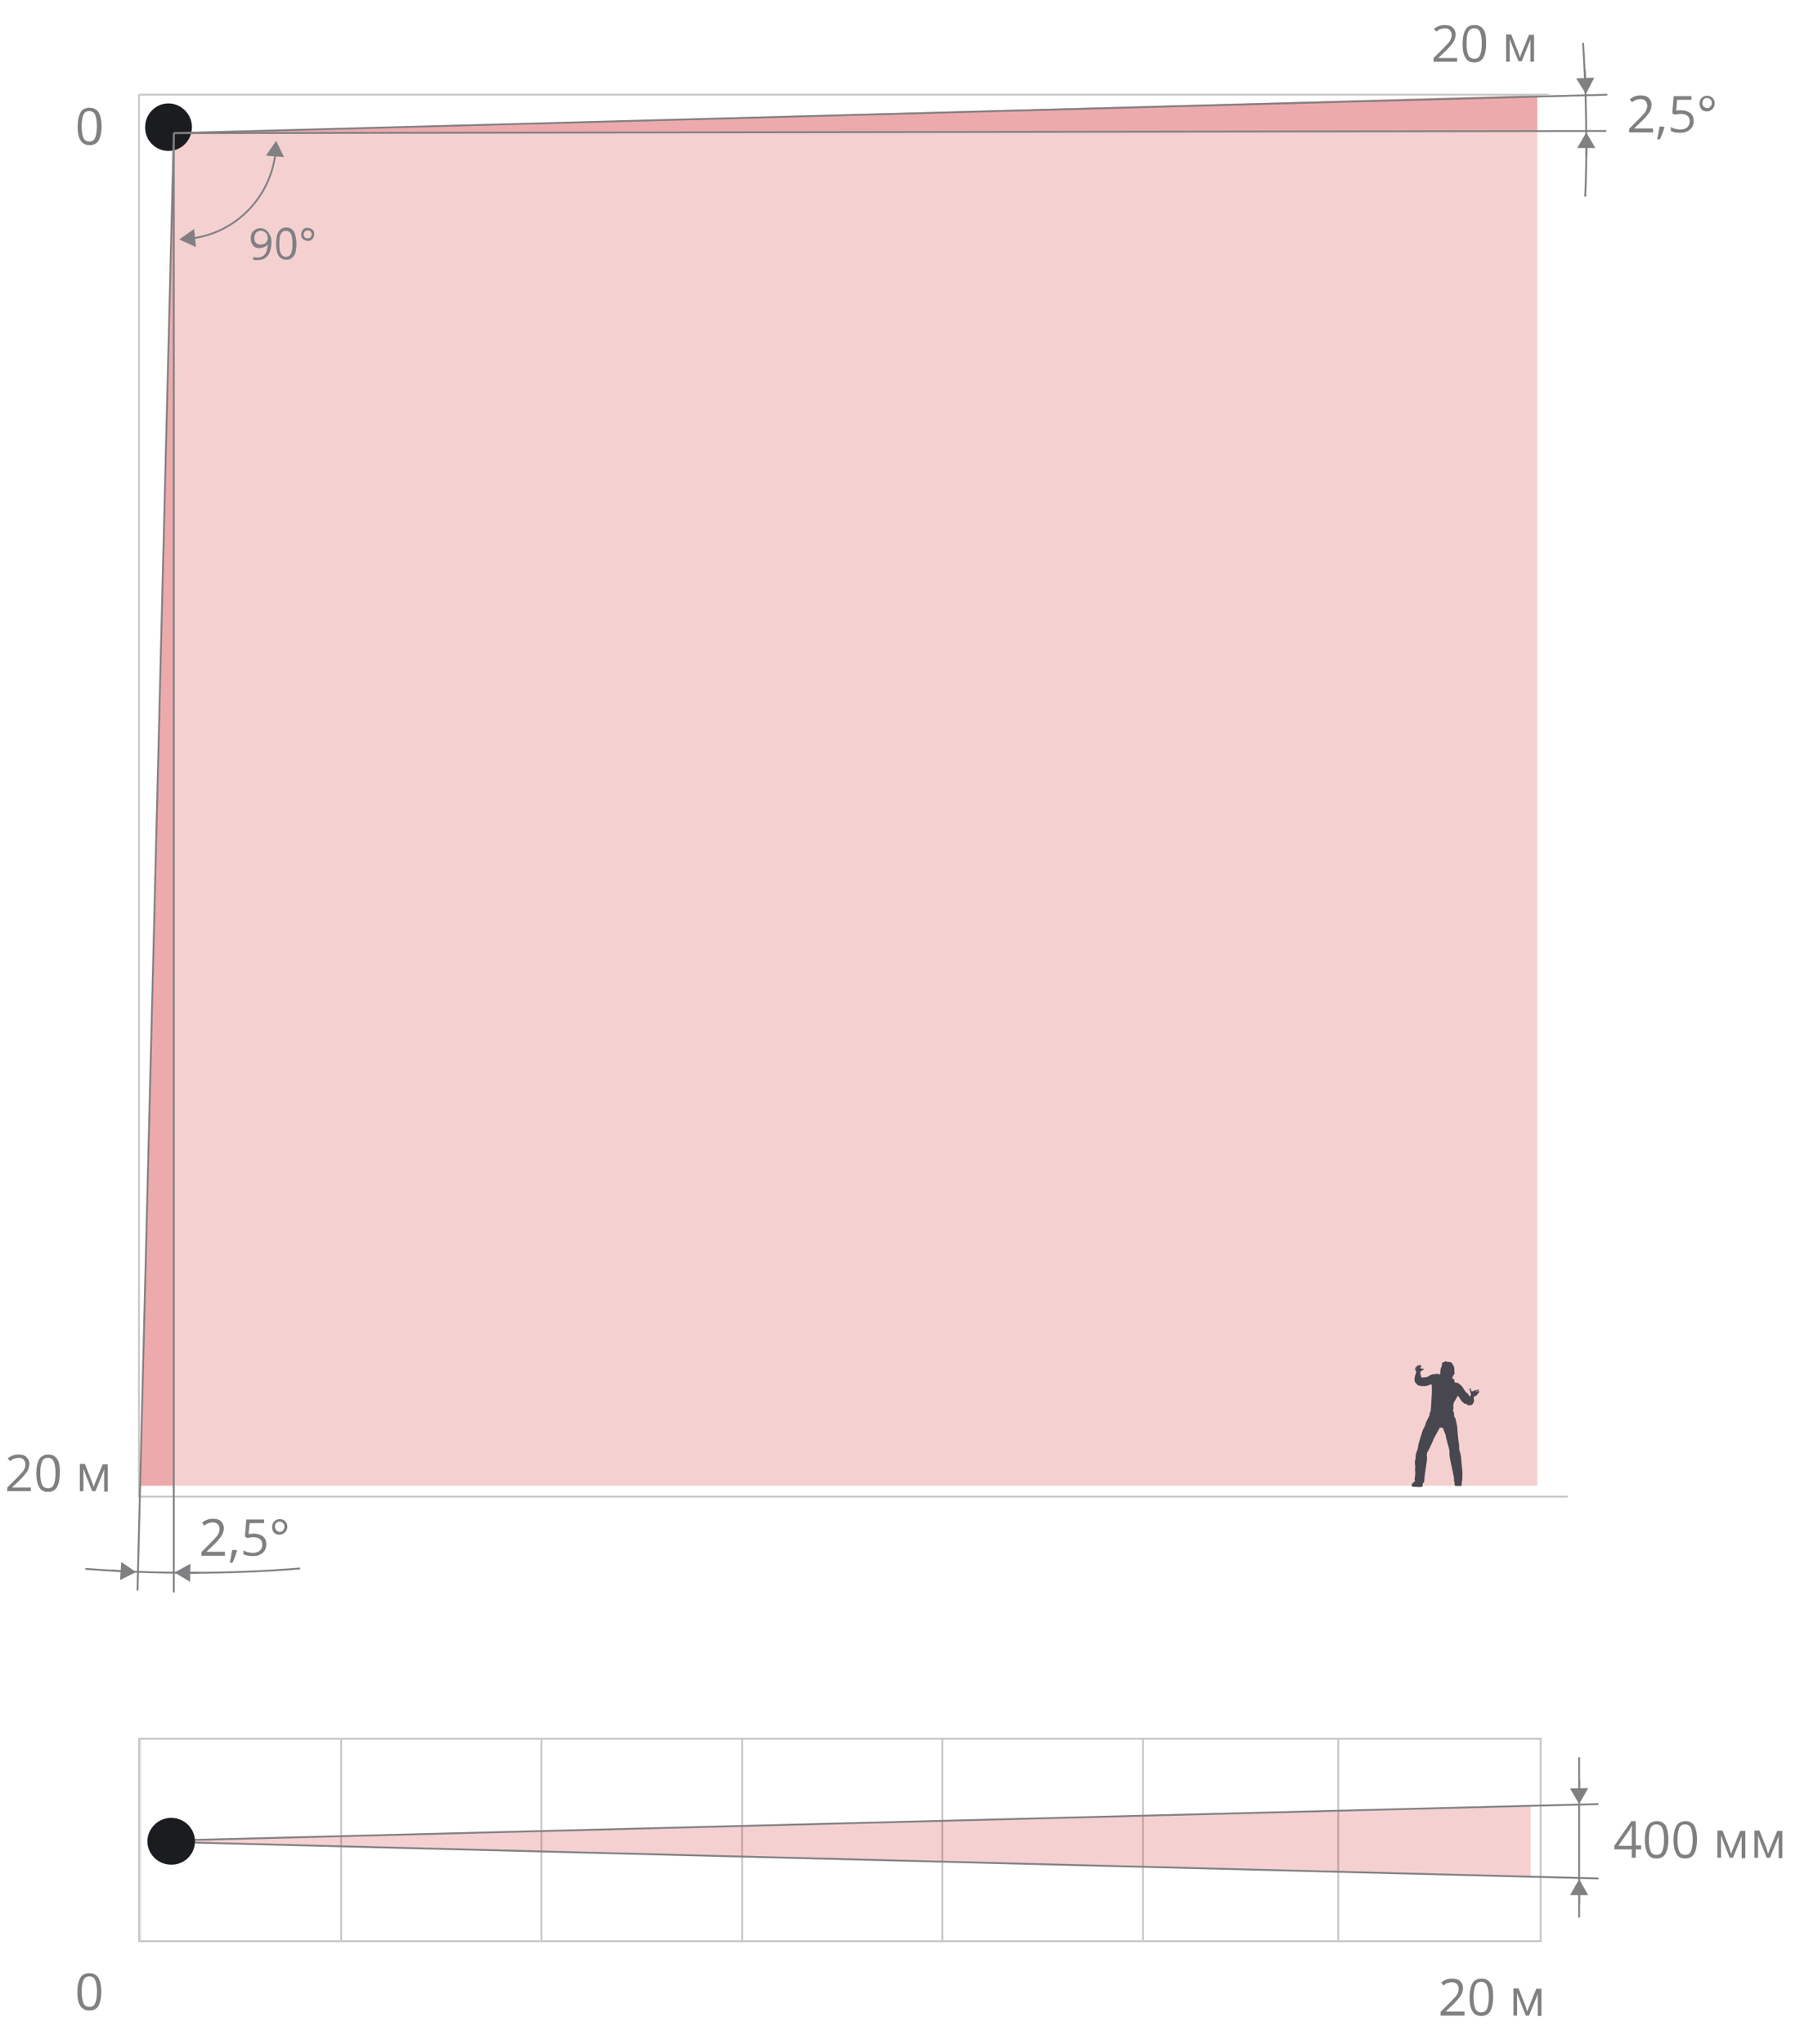 <?xml version="1.0" encoding="utf-8"?>
<!-- Generator: Adobe Illustrator 23.0.1, SVG Export Plug-In . SVG Version: 6.00 Build 0)  -->
<svg version="1.1" id="Слой_1" xmlns="http://www.w3.org/2000/svg" xmlns:xlink="http://www.w3.org/1999/xlink" x="0px" y="0px"
	 width="496.1px" height="563.34px" viewBox="0 0 496.1 563.34"
	 style="enable-background:new 0 0 496.1 563.34;" xml:space="preserve">
<style type="text/css">
	.st0{opacity:0.2;fill:#CF151A;enable-background:new    ;}
	.st1{fill:none;stroke:#C6C6C6;stroke-width:0.502;stroke-miterlimit:2.613;}
	.st2{fill:#808083;}
	.st3{fill:none;stroke:#808083;stroke-width:0.502;stroke-miterlimit:10;}
	.st4{fill:#1B1C20;}
	.st5{fill:none;stroke:#D7D9DB;stroke-width:0.251;stroke-miterlimit:2.613;}
	.st6{fill:#48474F;}
</style>
<polygon class="st0" points="47.9,36.7 423.7,26.242 423.7,409.5 38.7,409.5 "/>
<polygon class="st0" points="423.7,26.2 47.9,36.7 423.7,36.166 "/>
<polygon class="st0" points="47.981,409.481 47.9,36.7 38.488,409.512 "/>
<g>
	<path class="st1" d="M432.1,412.5H38.3V26.1"/>
</g>
<g>
	<path class="st2" d="M28,34.8c0,1.7-0.3,3-0.8,3.9s-1.4,1.3-2.5,1.3
		s-1.9-0.4-2.5-1.3c-0.6-0.9-0.8-2.2-0.8-3.8
		c0-1.7,0.3-3,0.8-3.9s1.4-1.3,2.5-1.3s1.9,0.4,2.5,1.3
		C27.7,31.9,28,33.2,28,34.8z M22.5,34.8c0,1.5,0.2,2.5,0.5,3.2s0.9,1,1.6,1
		c0.8,0,1.3-0.3,1.6-1c0.3-0.7,0.5-1.7,0.5-3.2s-0.2-2.5-0.5-3.2
		c-0.3-0.7-0.9-1-1.6-1s-1.3,0.3-1.6,1
		C22.7,32.3,22.5,33.4,22.5,34.8z"/>
</g>
<g>
	<g>
		<g>
			<path class="st3" d="M53,65.7c12-1.6,21.4-11.2,22.9-23.3"/>
			<g>
				<polygon class="st2" points="54,68.1 49.4,66 53.5,63.1 				"/>
			</g>
			<g>
				<polygon class="st2" points="78.3,43.3 76.1,38.8 73.3,42.9 				"/>
			</g>
		</g>
	</g>
</g>
<g>
	<path class="st2" d="M74.8,66.6c0,3.4-1.3,5.1-3.9,5.1
		c-0.5,0-0.8,0-1.1-0.1v-0.8C70.1,70.9,70.5,71,70.9,71
		C71.8,71,72.5,70.7,73,70.1s0.7-1.5,0.8-2.7h-0.1
		c-0.2,0.3-0.5,0.6-0.9,0.7S72,68.4,71.6,68.4
		c-0.8,0-1.4-0.2-1.8-0.7s-0.7-1.1-0.7-1.9
		c0-0.9,0.2-1.6,0.7-2.1s1.2-0.8,2-0.8c0.6,0,1.1,0.2,1.5,0.5
		s0.8,0.7,1,1.3C74.7,65.1,74.8,65.8,74.8,66.6z M71.9,63.6
		c-0.6,0-1,0.2-1.3,0.5c-0.3,0.4-0.5,0.9-0.5,1.5s0.1,1,0.4,1.3
		s0.7,0.5,1.3,0.5c0.4,0,0.7-0.1,1-0.2s0.5-0.3,0.7-0.6
		c0.2-0.3,0.3-0.5,0.3-0.8c0-0.4-0.1-0.8-0.2-1.1
		s-0.4-0.6-0.7-0.8C72.6,63.7,72.3,63.6,71.9,63.6z"/>
	<path class="st2" d="M81.7,67.2c0,1.5-0.2,2.6-0.7,3.3
		s-1.2,1.1-2.1,1.1s-1.6-0.4-2.1-1.1
		c-0.5-0.8-0.7-1.9-0.7-3.3c0-1.5,0.2-2.6,0.7-3.4
		c0.5-0.7,1.2-1.1,2.1-1.1S80.5,63.1,81,63.8
		C81.4,64.6,81.7,65.7,81.7,67.2z M77,67.2
		c0,1.3,0.1,2.2,0.4,2.7s0.8,0.9,1.4,0.9
		S79.9,70.5,80.2,69.9s0.4-1.5,0.4-2.7s-0.1-2.2-0.4-2.7
		c-0.3-0.6-0.8-0.9-1.4-0.9s-1.1,0.3-1.4,0.9
		C77.1,65,77,65.9,77,67.2z"/>
	<path class="st2" d="M83,64.6c0-0.5,0.2-0.9,0.5-1.3s0.8-0.5,1.3-0.5
		s0.9,0.2,1.3,0.5s0.5,0.8,0.5,1.3c0,0.3-0.1,0.6-0.2,0.9
		c-0.2,0.3-0.4,0.5-0.7,0.7s-0.6,0.2-0.9,0.2
		c-0.5,0-0.9-0.2-1.3-0.5S83,65.1,83,64.6z M83.7,64.6
		c0,0.3,0.1,0.6,0.3,0.8s0.5,0.3,0.8,0.3s0.6-0.1,0.8-0.3
		s0.3-0.5,0.3-0.8s-0.1-0.6-0.3-0.8s-0.5-0.3-0.8-0.3
		S84.2,63.6,84,63.8S83.7,64.3,83.7,64.6z"/>
</g>
<g>
	<path class="st2" d="M401.6,17h-6.5v-1l2.6-2.6C398.5,12.6,399,12,399.3,11.7
		c0.3-0.3,0.4-0.7,0.6-1c0.1-0.3,0.2-0.7,0.2-1.1
		c0-0.5-0.2-1-0.5-1.3s-0.8-0.5-1.3-0.5c-0.4,0-0.8,0.1-1.2,0.2
		c-0.4,0.1-0.8,0.4-1.2,0.7l-0.7-0.7
		c0.9-0.8,1.9-1.1,3-1.1c0.9,0,1.7,0.2,2.2,0.7
		s0.8,1.1,0.8,1.9c0,0.6-0.2,1.3-0.5,1.9
		c-0.4,0.6-1,1.4-2,2.4L396.5,15.9v0.1h5.1V17z"/>
	<path class="st2" d="M409.6,12c0,1.7-0.3,3-0.8,3.9
		c-0.5,0.9-1.4,1.3-2.5,1.3s-1.9-0.4-2.4-1.3
		c-0.6-0.9-0.8-2.2-0.8-3.8c0-1.7,0.3-3,0.8-3.9
		s1.4-1.3,2.5-1.3s1.9,0.4,2.5,1.3S409.6,10.3,409.6,12z
		 M404.2,12c0,1.5,0.2,2.5,0.5,3.2s0.9,1,1.6,1
		c0.8,0,1.3-0.3,1.6-1c0.3-0.7,0.5-1.7,0.5-3.2
		s-0.2-2.5-0.5-3.2s-0.9-1-1.6-1s-1.3,0.3-1.6,1
		C404.3,9.5,404.2,10.5,404.2,12z"/>
	<path class="st2" d="M418.9,15.9l0.2-0.6l0.3-0.8l2-4.9h1.4v7.4h-1
		v-6.2l-0.1,0.4l-0.4,1l-1.9,4.7H418.5l-1.9-4.8
		c-0.2-0.6-0.4-1.1-0.5-1.4v6.3h-1v-7.5H416.5l1.9,4.8
		C418.6,14.8,418.8,15.3,418.9,15.9z"/>
</g>
<g>
	<path class="st2" d="M8.5,411H2v-1l2.6-2.6c0.8-0.8,1.3-1.4,1.6-1.7
		c0.3-0.3,0.4-0.7,0.6-1C6.9,404.4,7,404,7,403.6
		c0-0.5-0.2-1-0.5-1.3s-0.8-0.5-1.3-0.5c-0.4,0-0.8,0.1-1.2,0.2
		s-0.8,0.4-1.2,0.7l-0.7-0.7C3,401.2,4,400.9,5.1,400.9
		c0.9,0,1.7,0.2,2.2,0.7s0.8,1.1,0.8,1.9
		c0,0.6-0.2,1.3-0.5,1.9c-0.4,0.6-1,1.4-2,2.4l-2.2,2.1v0.1H8.5
		V411z"/>
	<path class="st2" d="M16.5,406c0,1.7-0.3,3-0.8,3.9s-1.4,1.3-2.5,1.3
		s-1.9-0.4-2.4-1.3s-0.8-2.2-0.8-3.8c0-1.7,0.3-3,0.8-3.9
		c0.5-0.8,1.4-1.3,2.5-1.3s1.9,0.4,2.5,1.3S16.5,404.3,16.5,406z
		 M11.1,406c0,1.5,0.2,2.5,0.5,3.2s0.9,1,1.6,1c0.8,0,1.3-0.3,1.6-1
		s0.5-1.7,0.5-3.2s-0.2-2.5-0.5-3.2s-0.9-1-1.6-1
		c-0.7,0-1.3,0.3-1.6,1S11.1,404.5,11.1,406z"/>
	<path class="st2" d="M25.8,409.9L26,409.3l0.3-0.8l2-4.9h1.4v7.5h-1v-6.2
		l-0.1,0.4l-0.4,1l-1.9,4.7h-0.9L23.5,406.2
		c-0.2-0.6-0.4-1.1-0.5-1.4v6.2h-1v-7.5h1.4l1.9,4.8
		C25.5,408.8,25.7,409.3,25.8,409.9z"/>
</g>
<g>
	<path class="st4" d="M46.4,41.6c3.6,0,6.5-2.9,6.5-6.6
		c0-3.5-2.9-6.4-6.3-6.5c-3.6-0.1-6.6,2.9-6.6,6.5
		C39.9,38.6,42.8,41.6,46.4,41.6"/>
</g>
<g>
	<g>
		<g>
			<g>
				<line class="st3" x1="51.7" y1="433.5" x2="54.8" y2="433.5"/>
				<g>
					<polygon class="st2" points="52.4,436 48.1,433.4 52.5,431 					"/>
				</g>
			</g>
		</g>
	</g>
	<g>
		<g>
			<g>
				<line class="st3" x1="33.9" y1="433.1" x2="30.9" y2="432.9"/>
				<g>
					<polygon class="st2" points="33.4,430.5 37.5,433.3 33.1,435.5 					"/>
				</g>
			</g>
		</g>
	</g>
	<line class="st3" x1="47.9" y1="36.7" x2="47.9" y2="438.9"/>
	<line class="st3" x1="47.9" y1="36.7" x2="37.9" y2="438.4"/>
	<g>
		<path class="st2" d="M62,428.8h-6.5v-1l2.6-2.6c0.8-0.8,1.3-1.4,1.6-1.7
			c0.3-0.3,0.4-0.7,0.6-1c0.1-0.3,0.2-0.7,0.2-1.1
			c0-0.5-0.2-1-0.5-1.3s-0.8-0.5-1.3-0.5c-0.4,0-0.8,0.1-1.2,0.2
			s-0.8,0.4-1.2,0.7l-0.6-0.8c0.9-0.8,1.9-1.1,3-1.1
			c0.9,0,1.7,0.2,2.2,0.7s0.8,1.1,0.8,1.9
			c0,0.6-0.2,1.3-0.5,1.9c-0.4,0.6-1,1.4-2,2.4l-2.2,2.1v0.1H62
			V428.8z"/>
		<path class="st2" d="M65.2,427.2l0.1,0.2c-0.1,0.5-0.3,1-0.5,1.6
			s-0.5,1.2-0.7,1.7h-0.8c0.1-0.5,0.3-1.1,0.4-1.8
			c0.1-0.7,0.2-1.3,0.3-1.7h1.2V427.2z"/>
		<path class="st2" d="M70,422.7c1,0,1.9,0.3,2.5,0.8s0.9,1.2,0.9,2.1
			c0,1-0.3,1.8-1,2.4s-1.6,0.9-2.7,0.9s-2-0.2-2.6-0.5v-1.1
			c0.3,0.2,0.7,0.4,1.2,0.5s0.9,0.2,1.4,0.2
			c0.8,0,1.4-0.2,1.9-0.6c0.4-0.4,0.7-0.9,0.7-1.6
			c0-1.4-0.8-2.1-2.5-2.1c-0.4,0-1,0.1-1.7,0.2l-0.6-0.4
			l0.4-4.7h4.9v1h-4l-0.3,3C68.9,422.8,69.5,422.7,70,422.7z"/>
		<path class="st2" d="M75,420.8c0-0.6,0.2-1.1,0.6-1.5s0.9-0.6,1.5-0.6
			s1.1,0.2,1.5,0.6s0.6,0.9,0.6,1.5c0,0.4-0.1,0.7-0.3,1.1
			c-0.2,0.3-0.4,0.6-0.8,0.8C77.8,422.9,77.4,423,77,423
			c-0.6,0-1.1-0.2-1.5-0.6S75,421.4,75,420.8z M75.8,420.8
			c0,0.4,0.1,0.7,0.4,1s0.6,0.4,0.9,0.4
			c0.4,0,0.7-0.1,0.9-0.4s0.4-0.6,0.4-1s-0.1-0.7-0.4-1
			s-0.6-0.4-0.9-0.4c-0.4,0-0.7,0.1-1,0.4
			S75.8,420.5,75.8,420.8z"/>
	</g>
	<path class="st3" d="M23.5,432.4c9,0.7,18.7,1.1,28.8,1.1
		c10.7,0,20.9-0.4,30.4-1.2"/>
</g>
<g>
	<g>
		<g>
			<g>
				<line class="st3" x1="437.2" y1="40.1" x2="437.2" y2="43.1"/>
				<g>
					<polygon class="st2" points="434.7,40.8 437.2,36.5 439.7,40.8 					"/>
				</g>
			</g>
		</g>
	</g>
	<g>
		<g>
			<g>
				<line class="st3" x1="436.9" y1="22.3" x2="436.8" y2="19.3"/>
				<g>
					<polygon class="st2" points="439.4,21.4 437.1,25.9 434.4,21.6 					"/>
				</g>
			</g>
		</g>
	</g>
	<line class="st3" x1="47.9" y1="36.7" x2="443" y2="26.1"/>
	<line class="st3" x1="47.9" y1="36.7" x2="442.7" y2="36.1"/>
	<path class="st3" d="M436.3,11.8c0.6,9,0.9,18.7,0.9,28.8
		c0,4.6-0.1,9.2-0.3,13.6"/>
</g>
<g>
	<path class="st2" d="M455.5,36.5H449v-1l2.6-2.6c0.8-0.8,1.3-1.4,1.6-1.7
		c0.3-0.3,0.4-0.7,0.6-1c0.1-0.3,0.2-0.7,0.2-1.1
		c0-0.5-0.2-1-0.5-1.3s-0.8-0.5-1.3-0.5c-0.4,0-0.8,0.1-1.2,0.2
		s-0.8,0.4-1.2,0.7l-0.6-0.8c0.9-0.8,1.9-1.1,3-1.1
		c0.9,0,1.7,0.2,2.2,0.7s0.8,1.1,0.8,1.9
		c0,0.6-0.2,1.3-0.5,1.9c-0.4,0.6-1,1.4-2,2.4L450.5,35.3v0.1
		h5.1v1.1H455.5z"/>
	<path class="st2" d="M458.6,34.9l0.1,0.2c-0.1,0.5-0.3,1-0.5,1.6
		s-0.5,1.2-0.7,1.7h-0.8c0.1-0.5,0.3-1.1,0.4-1.8
		s0.2-1.3,0.3-1.7H458.6z"/>
	<path class="st2" d="M463.4,30.4c1,0,1.9,0.3,2.5,0.8s0.9,1.2,0.9,2.1
		c0,1-0.3,1.8-1,2.4c-0.7,0.6-1.6,0.9-2.7,0.9s-2-0.2-2.6-0.5
		v-1.1c0.3,0.2,0.7,0.4,1.2,0.5s0.9,0.2,1.4,0.2
		c0.8,0,1.4-0.2,1.9-0.6c0.4-0.4,0.7-0.9,0.7-1.6
		c0-1.4-0.8-2.1-2.5-2.1c-0.4,0-1,0.1-1.7,0.2l-0.6-0.4
		l0.4-4.7h4.9v1h-4l-0.2,3C462.3,30.4,462.9,30.4,463.4,30.4z"/>
	<path class="st2" d="M468.4,28.5c0-0.6,0.2-1.1,0.6-1.5s0.9-0.6,1.5-0.6
		s1.1,0.2,1.5,0.6s0.6,0.9,0.6,1.5c0,0.4-0.1,0.7-0.3,1.1
		c-0.2,0.3-0.4,0.6-0.8,0.8c-0.3,0.2-0.7,0.3-1.1,0.3
		c-0.6,0-1.1-0.2-1.5-0.6C468.6,29.6,468.4,29.1,468.4,28.5z
		 M469.2,28.5c0,0.4,0.1,0.7,0.4,0.9
		c0.3,0.3,0.6,0.4,0.9,0.4c0.4,0,0.7-0.1,0.9-0.4
		c0.3-0.3,0.4-0.6,0.4-1s-0.1-0.7-0.4-1S470.8,27,470.5,27
		c-0.4,0-0.7,0.1-1,0.4C469.3,27.8,469.2,28.1,469.2,28.5z"/>
</g>
<g>
	<path class="st2" d="M27.928,548.941c0,1.7-0.3,3-0.8,3.9
		c-0.5,0.9-1.4,1.3-2.5,1.3s-1.9-0.4-2.5-1.3
		c-0.6-0.9-0.8-2.2-0.8-3.8c0-1.7,0.3-3,0.8-3.9
		c0.5-0.9,1.4-1.3,2.5-1.3s1.9,0.4,2.5,1.3
		C27.628,546.041,27.928,547.341,27.928,548.941z M22.528,548.941c0,1.5,0.2,2.5,0.5,3.2
		c0.3,0.7,0.9,1,1.6,1c0.8,0,1.3-0.3,1.6-1
		c0.3-0.7,0.5-1.7,0.5-3.2s-0.2-2.5-0.5-3.2s-0.9-1-1.6-1
		s-1.3,0.3-1.6,1C22.628,546.441,22.528,547.541,22.528,548.941z"/>
</g>
<g>
	<path class="st2" d="M403.528,555.541h-6.5v-1l2.6-2.6
		c0.8-0.8,1.3-1.4,1.6-1.7c0.3-0.3,0.4-0.7,0.6-1
		c0.1-0.3,0.2-0.7,0.2-1.1c0-0.5-0.2-1-0.5-1.3
		c-0.3-0.3-0.8-0.5-1.3-0.5c-0.4,0-0.8,0.1-1.2,0.2
		c-0.4,0.1-0.8,0.4-1.2,0.7l-0.6-0.8
		c0.9-0.8,1.9-1.1,3-1.1c0.9,0,1.7,0.2,2.2,0.7
		s0.8,1.1,0.8,1.9c0,0.6-0.2,1.3-0.5,1.9
		c-0.4,0.6-1,1.4-2,2.4l-2.2,2.1v0.1h5.1v1.1H403.528z"/>
	<path class="st2" d="M411.528,550.441c0,1.7-0.3,3-0.8,3.9
		c-0.5,0.9-1.4,1.3-2.5,1.3s-1.9-0.4-2.4-1.3
		c-0.6-0.9-0.8-2.2-0.8-3.8c0-1.7,0.3-3,0.8-3.9
		c0.5-0.9,1.4-1.3,2.5-1.3s1.9,0.4,2.5,1.3
		C411.428,547.541,411.528,548.841,411.528,550.441z M406.128,550.441c0,1.5,0.2,2.5,0.5,3.2
		c0.3,0.7,0.9,1,1.6,1c0.8,0,1.3-0.3,1.6-1
		c0.3-0.7,0.5-1.7,0.5-3.2s-0.2-2.5-0.5-3.2s-0.9-1-1.6-1
		s-1.3,0.3-1.6,1S406.128,549.041,406.128,550.441z"/>
	<path class="st2" d="M420.928,554.441l0.2-0.6l0.3-0.8l2-4.9h1.4v7.5h-1V549.441
		l-0.1,0.4l-0.4,1l-1.9,4.7h-0.9l-1.9-4.8
		c-0.2-0.6-0.4-1.1-0.5-1.4v6.2h-1v-7.5h1.4l1.9,4.8
		C420.528,553.241,420.728,553.841,420.928,554.441z"/>
</g>
<g>
	<g>
		<line class="st5" x1="38.728" y1="479.241" x2="38.728" y2="535.041"/>
		<line class="st1" x1="94.028" y1="479.241" x2="94.028" y2="535.041"/>
		<line class="st1" x1="368.828" y1="479.241" x2="368.828" y2="535.041"/>
		<path class="st1" d="M149.228,479.241v55.8 M204.528,479.241v55.8 M259.728,479.241
			v55.8 M315.028,479.241v55.8 M38.328,535.041v-55.8h386.3v55.8H93.928
			H38.328z"/>
	</g>
	<polygon class="st0" points="421.851,497.941 421.851,517.141 42.728,507.541 	"/>
	<g>
		<path class="st2" d="M452.328,509.741h-1.5v2.3h-1.1v-2.3h-4.8v-1l4.7-6.8h1.2
			v6.7h1.5v1.1H452.328z M449.728,508.741V505.441c0-0.7,0-1.4,0.1-2.2
			h-0.1c-0.2,0.4-0.4,0.8-0.6,1.1l-3.1,4.4H449.728z"/>
		<path class="st2" d="M459.828,507.041c0,1.7-0.3,3-0.8,3.9
			c-0.5,0.9-1.4,1.3-2.5,1.3s-1.9-0.4-2.4-1.3
			s-0.8-2.2-0.8-3.8c0-1.7,0.3-3,0.8-3.9
			c0.5-0.8,1.4-1.3,2.5-1.3s1.9,0.4,2.5,1.3
			C459.528,504.141,459.828,505.341,459.828,507.041z M454.428,507.041
			c0,1.5,0.2,2.5,0.5,3.2c0.3,0.7,0.9,1,1.6,1c0.8,0,1.3-0.3,1.6-1
			c0.3-0.7,0.5-1.7,0.5-3.2s-0.2-2.5-0.5-3.2c-0.3-0.7-0.9-1-1.6-1
			s-1.3,0.3-1.6,1C454.628,504.541,454.428,505.641,454.428,507.041z"/>
		<path class="st2" d="M467.728,507.041c0,1.7-0.3,3-0.8,3.9
			c-0.5,0.9-1.4,1.3-2.5,1.3s-1.9-0.4-2.4-1.3
			s-0.8-2.2-0.8-3.8c0-1.7,0.3-3,0.8-3.9
			c0.5-0.8,1.4-1.3,2.5-1.3s1.9,0.4,2.5,1.3
			C467.428,504.141,467.728,505.341,467.728,507.041z M462.328,507.041
			c0,1.5,0.2,2.5,0.5,3.2c0.3,0.7,0.9,1,1.6,1c0.8,0,1.3-0.3,1.6-1
			c0.3-0.7,0.5-1.7,0.5-3.2s-0.2-2.5-0.5-3.2c-0.3-0.7-0.9-1-1.6-1
			s-1.3,0.3-1.6,1C462.528,504.541,462.328,505.641,462.328,507.041z"/>
		<path class="st2" d="M477.128,510.941l0.2-0.6l0.3-0.8l2-4.9h1.4v7.5h-1
			V505.941l-0.1,0.4l-0.4,1l-1.9,4.7h-0.9l-1.9-4.8
			c-0.2-0.6-0.4-1.1-0.5-1.4v6.2h-1v-7.5h1.4l1.9,4.8
			C476.728,509.841,476.928,510.341,477.128,510.941z"/>
		<path class="st2" d="M487.328,510.941l0.2-0.6l0.3-0.8l2-4.9h1.4v7.5h-1
			V505.941l-0.1,0.4l-0.4,1l-1.9,4.7h-0.9l-1.9-4.8
			c-0.2-0.6-0.4-1.1-0.5-1.4v6.2h-1v-7.5h1.4l1.9,4.8
			C486.928,509.841,487.128,510.341,487.328,510.941z"/>
	</g>
	<line class="st3" x1="48.728" y1="507.741" x2="440.528" y2="517.741"/>
	<line class="st3" x1="48.728" y1="507.241" x2="440.528" y2="497.241"/>
	<line class="st3" x1="435.228" y1="528.541" x2="435.228" y2="484.341"/>
	<g>
		<g>
			<g>
				<line class="st3" x1="435.228" y1="521.541" x2="435.228" y2="524.541"/>
				<g>
					<polygon class="st2" points="432.728,522.341 435.228,517.941 437.728,522.341 					"/>
				</g>
			</g>
		</g>
	</g>
	<g>
		<g>
			<g>
				<line class="st3" x1="435.228" y1="493.641" x2="435.228" y2="490.641"/>
				<g>
					<polygon class="st2" points="437.728,492.841 435.228,497.241 432.728,492.941 					"/>
				</g>
			</g>
		</g>
	</g>
	<g>
		<path class="st4" d="M53.728,507.541c0-3.6-2.9-6.5-6.6-6.5c-3.5,0-6.4,2.9-6.5,6.3
			c-0.1,3.6,2.9,6.6,6.5,6.6C50.728,514.041,53.728,511.141,53.728,507.541"
			/>
	</g>
</g>
<path class="st6" d="M392.58,407.923c-0.029-0.712,0.409-3.597,0.477-3.908
	c0.069-0.312,0.225-1.803,0.263-2.057c0.039-0.253-0.019-0.468-0.087-0.721
	c-0.069-0.253,0.028-0.312,0.087-0.39c0.059-0.078,0.019-0.078-0.038-0.243
	c-0.059-0.166,0.038-0.253,0.165-0.41c0.128-0.156,1.414-2.758,1.511-3.167
	c0.098-0.409,1.658-3.099,1.794-3.401c0.135-0.302,0.585-0.01,0.711-0.098
	c0.126-0.088,0.263,0.195,0.263,0.195l0.517,1.307c0,0,0.233,0.526,0.233,0.818
	c0,0.293,0.809,3.109,0.926,3.537c0.117,0.43,0.108,1.179,0.088,1.589
	c-0.019,0.409,0.526,2.943,0.653,3.537c0.126,0.595,0.692,3.119,0.624,3.275
	c-0.069,0.156-0.039,0.516,0.059,0.614c0.097,0.097,0.126,0.341,0.048,0.447
	c-0.079,0.107,0.038,0.41,0.097,0.517c0.059,0.107,0.225,0.185,0.283,0.185
	c0.059,0,0.945,0.039,1.355,0c0.409-0.038,0.243-0.468,0.283-0.604
	c0.038-0.135-0.01-0.175-0.02-0.4c-0.009-0.224,0.079-0.283,0.117-0.409
	c0.038-0.126,0.038-0.643,0.02-0.838c-0.02-0.196,0.078-0.819,0.068-1.218
	c-0.009-0.399-0.166-1.998-0.185-2.077c-0.02-0.078-0.176-1.637-0.205-2.28
	s-0.321-1.578-0.321-1.578s-0.225-0.409-0.205-1.247
	c0.02-0.838-0.166-1.628-0.195-1.736c-0.029-0.107-0.361-3.517-0.351-3.878
	c0.01-0.361-0.302-1.521-0.302-1.579c0-0.058-0.116-0.575-0.156-0.682
	c-0.038-0.107-0.233-0.478-0.34-0.585c-0.108-0.107-0.019-0.731-0.069-0.907
	c-0.049-0.176-0.126-0.497-0.282-0.692c-0.156-0.195,0.038-0.146,0.059-0.312
	c0.019-0.166,0.029-0.253,0.088-0.371c0.058-0.116,0-0.331-0.079-0.448
	c-0.078-0.117,0.049-0.478,0.097-0.702c0.049-0.224-0.038-0.458,0.108-0.545
	c0.146-0.088,0.506-0.838,0.604-1.014c0.098-0.176,0.371-0.682,0.526-0.662
	c0.156,0.018,0.302,0.428,0.39,0.555c0.088,0.126,0.712,1.014,0.712,1.014
	s0.458,0.273,0.526,0.448c0.069,0.175,0.331,0.078,0.429,0.078
	c0.097,0,0.487,0.302,0.545,0.381c0.059,0.078,0.517,0.068,0.945,0.038
	c0.429-0.029,0.79-0.819,0.848-1.062c0.059-0.243-0.243-1.228,0.029-1.374
	c0.692-0.068,0.897-0.506,0.897-0.506s-0.088-0.176,0.009-0.176
	c0.098,0,0.429-0.312,0.439-0.341c0.009-0.029-0.137-0.068-0.137-0.068
	s0.088-0.127,0.186-0.146c0.097-0.019,0.097-0.108,0.048-0.215
	c-0.048-0.107-0.828,0.166-0.828,0.166l-0.234-0.059c0,0,0.224-0.107,0.322-0.117
	c0.097-0.009,0.458-0.117,0.545-0.175c0.088-0.059,0.107-0.097,0.088-0.166
	c-0.02-0.069-0.429-0.009-0.662,0.039c-0.234,0.049-0.828,0.215-0.984,0.341
	c-0.156,0.126-0.351,0-0.448-0.049s-0.136-0.283-0.166-0.478
	c-0.029-0.195-0.107-0.283-0.263-0.224c-0.156,0.059-0.059,0.419,0,0.565
	c0.059,0.146,0.098,0.136,0.117,0.428c0.02,0.293,0.088,0.361,0.146,0.4
	c0.059,0.038,0.049,0.205,0.039,0.292c-0.01,0.089-0.049,0.195-0.234,0.458
	c-0.185,0.263-0.146,0.166-0.195,0.088c-0.049-0.078-0.038-0.312-0.312-0.643
	c-0.273-0.331-0.604-0.506-0.74-0.662c-0.137-0.156-0.819-1.276-0.907-1.433
	c-0.088-0.156-0.916-0.819-1.082-0.936c-0.166-0.117-0.81-0.156-1.004-0.253
	c-0.195-0.098,0.009-0.107-0.069-0.39c-0.078-0.282-0.049-0.37-0.088-0.438
	c-0.038-0.069-0.419,0.098-0.497-0.428c-0.078-0.526,0.136-0.107,0.186-0.35
	c0.048-0.244,0.39-0.79,0.468-0.868c0.078-0.078-0.186-0.302-0.098-0.994
	c0.088-0.692-0.516-1.598-0.721-1.871c-0.204-0.273-0.702-0.263-0.935-0.273
	c-0.234-0.01-0.361-0.01-0.488-0.069c-0.126-0.059-0.243-0.126-0.371-0.107
	c-0.126,0.019-0.273,0.273-0.273,0.273s-0.438-0.01-0.497,0.01
	c-0.059,0.018-0.088,0.175-0.107,0.487c-0.02,0.312-0.098,0.595-0.156,0.693
	c-0.059,0.098-0.321,0.877-0.283,1.013c0.039,0.136-0.069,0.575-0.069,0.712
	c0,0.136,0.049,0.438-0.048,0.438c-0.097,0-0.302-0.019-0.487-0.146
	s-1.033,0.107-1.472,0.107c-0.438,0-1.247,0.517-1.403,0.653
	c-0.156,0.136-1.608,0.214-1.608,0.214s-0.273,0.176-0.194,0
	c0.078-0.175-0.176-0.73-0.224-0.818c-0.049-0.088-0.03-0.497-0.049-0.624
	c-0.019-0.126,0.186-0.224,0.35-0.39c0.166-0.166,0.517-0.273,0.595-0.39
	s-0.087-0.185-0.175-0.224c-0.088-0.039-0.332,0.049-0.478,0.029
	c-0.146-0.02-0.205-0.214-0.303-0.341c-0.097-0.126,0.01-0.175,0.01-0.175
	l0.233,0.175c0,0,0.04-0.146,0.059-0.185c0.02-0.039-0.127-0.361-0.234-0.478
	c-0.107-0.117-0.117-0.059-0.273,0.019c-0.156,0.079-0.204,0.205-0.204,0.205
	s-0.049-0.107-0.214-0.195c-0.166-0.088-0.117,0-0.176,0.156
	c-0.059,0.156-0.029,0.39-0.029,0.39s-0.175-0.097-0.215-0.156
	c-0.038-0.059-0.194-0.029-0.233,0.117c-0.038,0.146,0.126,0.409,0.126,0.409
	s0.01,0.234-0.077,0.069c-0.088-0.166-0.176-0.156-0.264-0.069
	c-0.087,0.088,0.171,0.429,0.171,0.429s0.146,0.306,0.205,0.526
	c0.058,0.219-0.084,0.059-0.396,1.404c-0.311,1.345,0.449,1.852,0.449,1.852
	s0.35,0.409,0.585,0.487c0.233,0.079,0.409-0.038,0.468,0.059
	c0.059,0.098,0.41,0.156,0.682,0.098c0.273-0.059,0.39,0.019,0.507,0.019
	s0.526-0.078,0.838-0.156c0.312-0.079,0.974-0.39,1.052-0.39
	c0.079,0,0.118,0.37,0.137,1.656c0.019,1.286-0.273,4.386-0.273,4.951
	c0,0.565-0.058,0.78-0.117,0.897c-0.058,0.117-0.33,0.643-0.273,0.916
	c0.059,0.273-0.253,0.605-0.331,0.8c-0.077,0.195-0.331,0.76-0.468,0.974
	c-0.136,0.214-0.332,0.78-0.332,0.955c0,0.176-0.603,1.189-0.779,1.695
	c-0.176,0.506-1.228,3.879-1.209,4.171c0.019,0.292-0.273,1.383-0.409,1.618
	c-0.136,0.233-0.136,0.468-0.234,0.721c-0.097,0.253,0,1.208-0.195,1.578
	s0.038,1.676,0.038,1.91c0,0.234-0.156,0.663-0.038,1.17
	c0.117,0.506-0.156,2.339-0.156,2.339s0.292,0.624,0,0.546
	c-0.293-0.078-0.683,0.623-0.761,0.74c-0.077,0.117,0.059,0.585,0.137,0.605
	c0.078,0.019,2.261,0.136,2.261,0.136l0.136-0.117l0.371,0.039
	c0,0,0.078-0.312,0.078-0.468c0-0.156,0.078-0.585,0.078-0.585
	s0.097,0,0.195-0.019C392.463,408.722,392.58,407.923,392.58,407.923"/>
<path class="st1" d="M38.3,26.1h388.6"/>
</svg>
